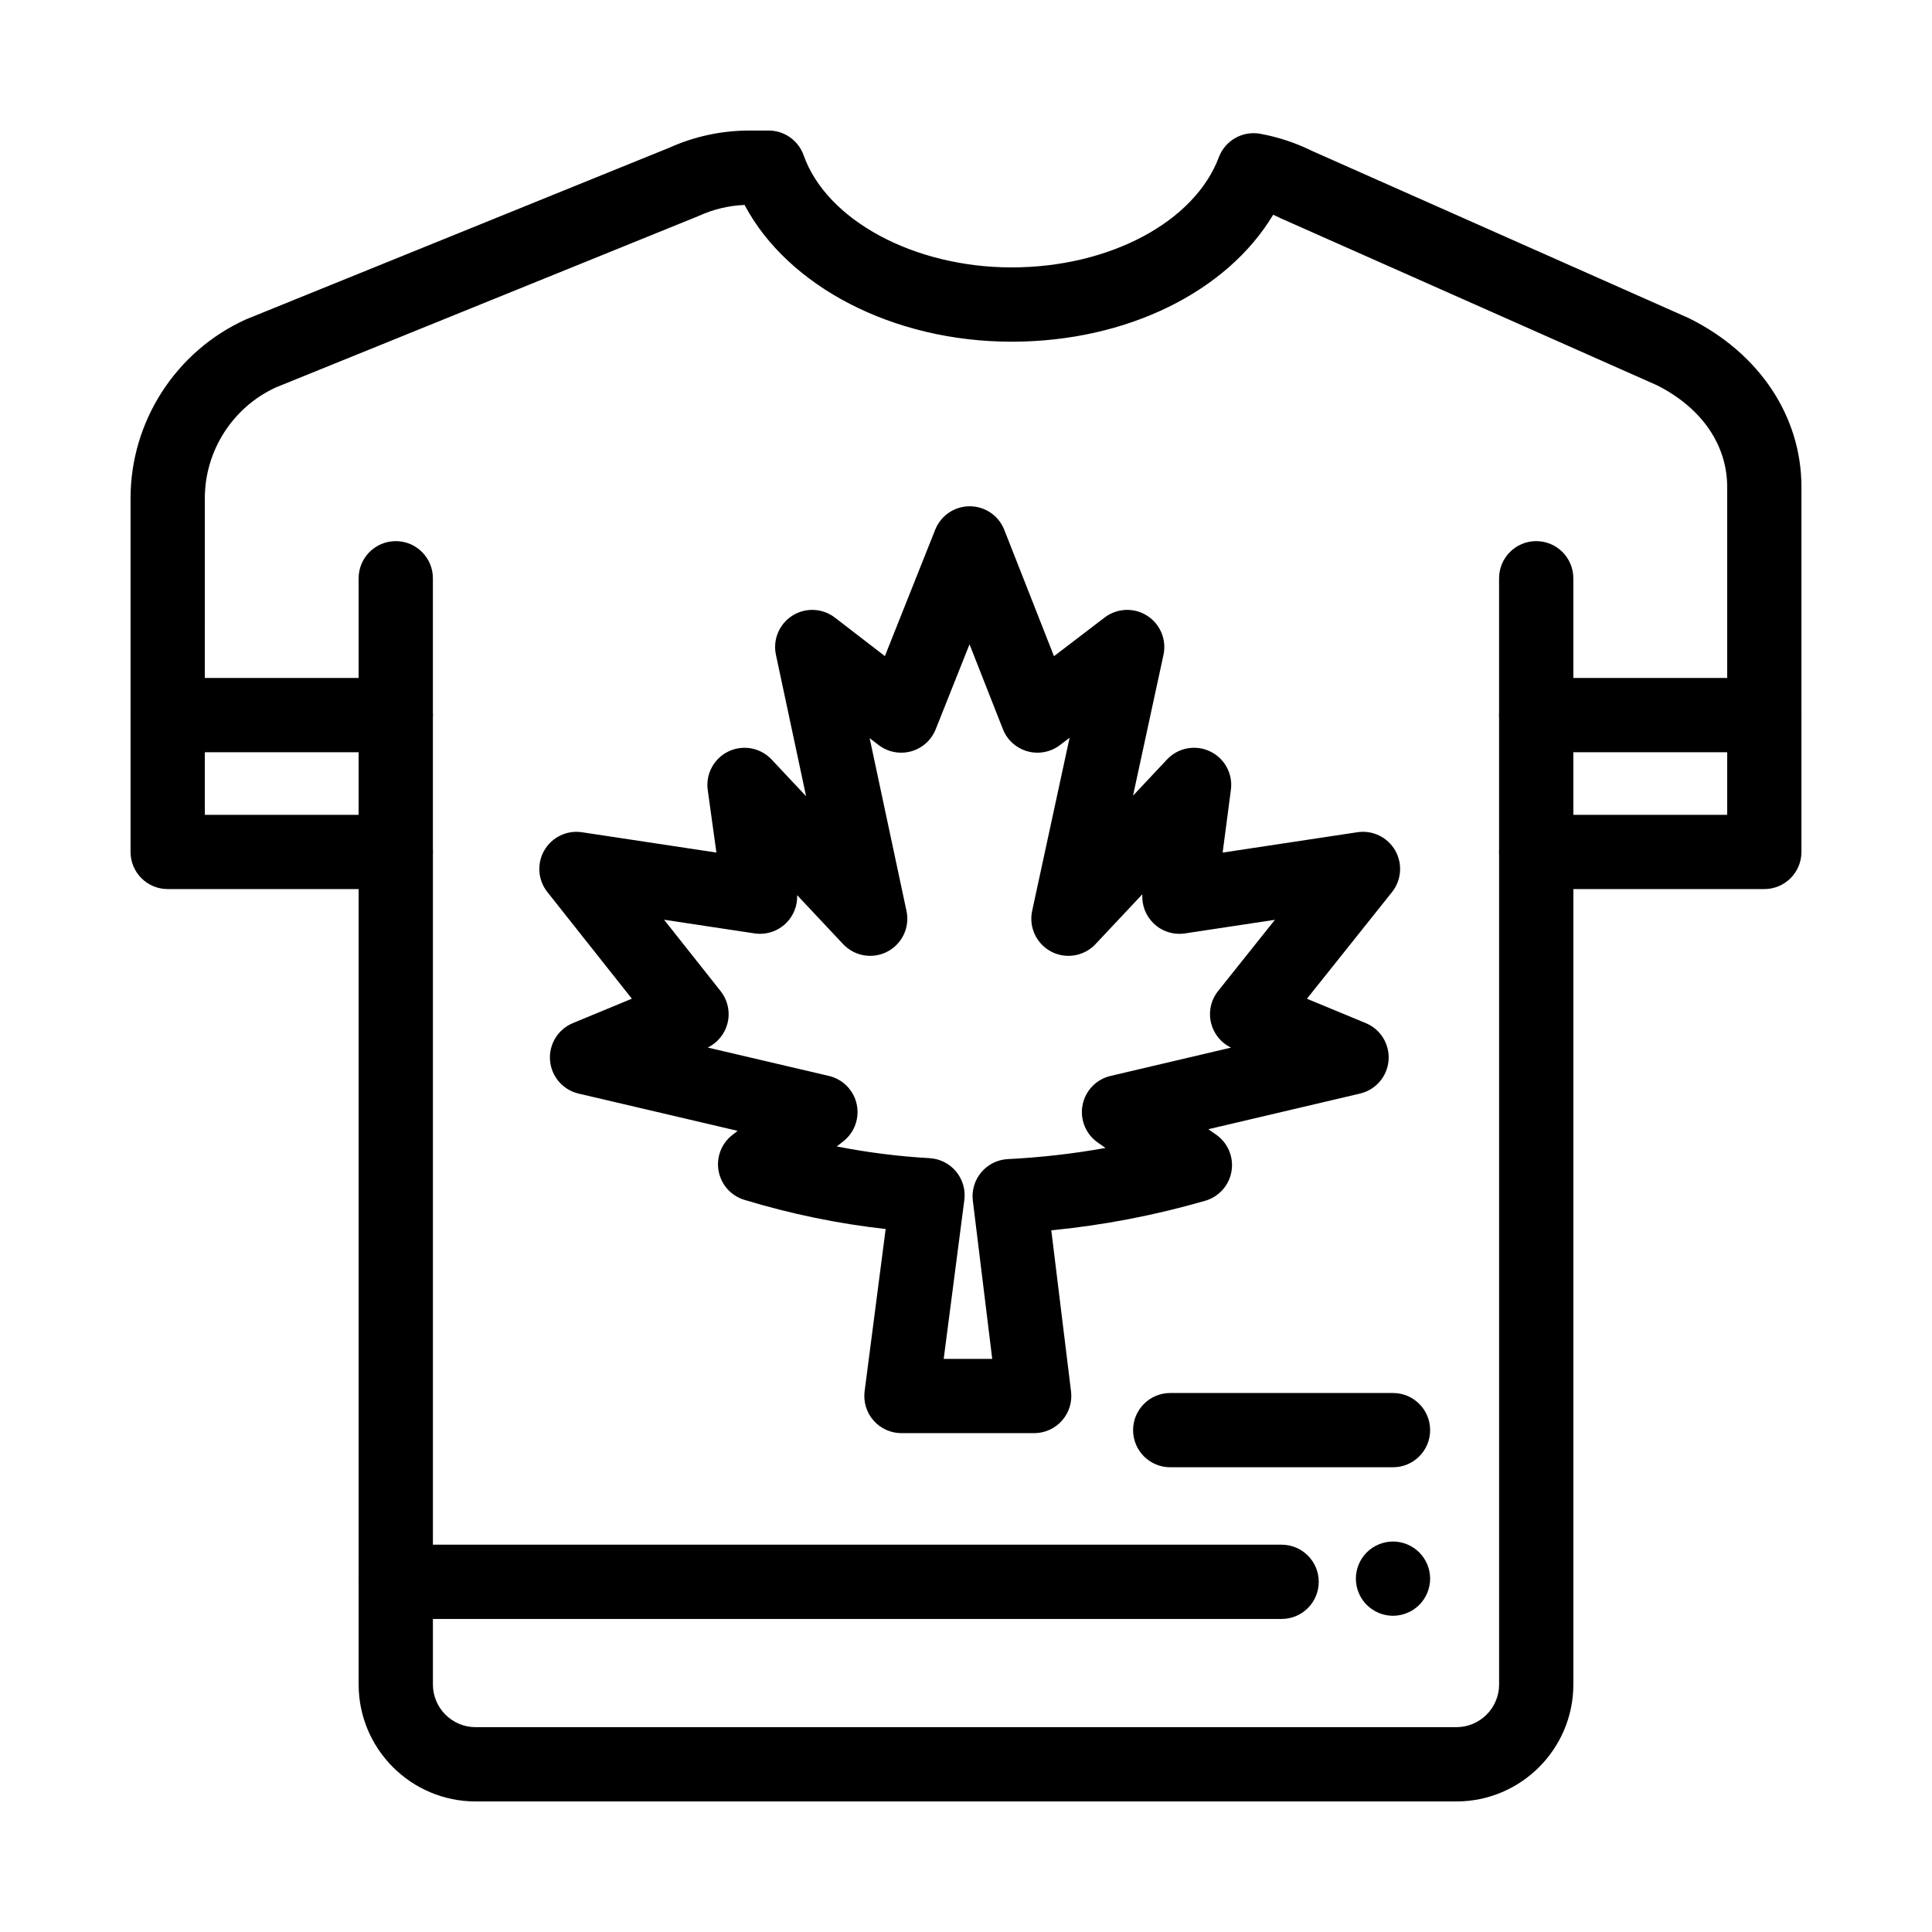 <?xml version="1.0" encoding="UTF-8"?>
<!-- Uploaded to: SVG Repo, www.svgrepo.com, Generator: SVG Repo Mixer Tools -->
<svg fill="#000000" width="800px" height="800px" version="1.1" viewBox="144 144 512 512" xmlns="http://www.w3.org/2000/svg">
 <g>
  <path d="m248.88 379.62c-5.434 0-9.84-4.406-9.84-9.84v-72.535c0-5.434 4.406-9.84 9.84-9.84 5.434 0 9.84 4.406 9.84 9.84v72.535c0 5.434-4.406 9.84-9.84 9.84z"/>
  <path d="m551.11 379.62c-5.434 0-9.84-4.406-9.84-9.84v-72.535c0-5.434 4.406-9.84 9.84-9.84 5.434 0 9.84 4.406 9.84 9.84v72.535c0 5.434-4.406 9.84-9.84 9.84z"/>
  <path d="m529.96 621.4h-259.92c-17.09 0-30.996-13.906-30.996-30.996v-210.79h-50.605c-5.434 0-9.84-4.406-9.84-9.84v-93.734c0-20.348 11.969-38.934 30.492-47.355 0.125-0.055 0.25-0.109 0.375-0.16l111.85-45.355c6.75-3.035 13.926-4.574 21.332-4.574h5.047c4.168 0 7.887 2.629 9.277 6.559 6.094 17.215 29.273 29.711 55.121 29.711 25.867 0 48.445-12.004 54.914-29.195 1.676-4.453 6.301-7.074 10.98-6.215 4.769 0.871 9.375 2.394 13.688 4.527l99.703 44.25c0.137 0.062 0.273 0.125 0.41 0.191 18.543 9.273 29.613 25.961 29.613 44.637v96.715c0 5.434-4.406 9.84-9.84 9.84h-50.605v210.79c0 17.094-13.906 30.996-30.996 30.996zm-331.68-261.46h50.605c5.434 0 9.84 4.406 9.84 9.84v220.62c0 6.238 5.074 11.316 11.316 11.316h259.92c6.238 0 11.316-5.078 11.316-11.316v-220.62c0-5.434 4.406-9.84 9.84-9.84h50.605v-86.875c0-11.168-6.758-20.973-18.547-26.938l-99.68-44.238c-0.141-0.062-0.273-0.125-0.41-0.191-0.555-0.277-1.113-0.539-1.684-0.781-12.254 20.43-38.84 33.637-69.309 33.637-31.367 0-59.289-14.598-70.773-36.242-4.176 0.168-8.227 1.133-12.055 2.871-0.121 0.055-0.246 0.109-0.375 0.16l-111.82 45.344c-11.418 5.269-18.785 16.773-18.785 29.359z"/>
  <path d="m611.56 343.35h-60.445c-5.434 0-9.84-4.406-9.84-9.84 0-5.434 4.406-9.84 9.84-9.84h60.445c5.434 0 9.84 4.406 9.84 9.84 0 5.434-4.406 9.84-9.84 9.84z"/>
  <path d="m248.88 343.35h-60.445c-5.434 0-9.84-4.406-9.84-9.84 0-5.434 4.406-9.84 9.84-9.84h60.445c5.434 0 9.84 4.406 9.84 9.84 0 5.434-4.406 9.84-9.84 9.84z"/>
  <path d="m483.64 573.04h-234.76c-5.434 0-9.84-4.406-9.84-9.84s4.406-9.84 9.84-9.84h234.76c5.434 0 9.84 4.406 9.84 9.84s-4.406 9.84-9.84 9.84z"/>
  <path d="m513.16 532.84h-59.039c-5.434 0-9.84-4.406-9.84-9.84s4.406-9.84 9.84-9.84h59.039c5.434 0 9.84 4.406 9.84 9.84s-4.406 9.84-9.84 9.84z"/>
  <path d="m513.16 572.2c-2.59 0-5.125-1.055-6.957-2.883s-2.883-4.367-2.883-6.957 1.051-5.125 2.883-6.957c1.828-1.832 4.367-2.883 6.957-2.883s5.125 1.051 6.957 2.883c1.832 1.832 2.883 4.367 2.883 6.957s-1.055 5.125-2.883 6.957c-1.832 1.828-4.371 2.883-6.957 2.883z"/>
  <path d="m418.07 523.8h-35.18c-2.828 0-5.523-1.219-7.391-3.344s-2.731-4.953-2.367-7.762l5.578-42.996c-12.523-1.379-25.078-3.969-37.453-7.727-3.519-1.07-6.144-4.008-6.816-7.625-0.672-3.613 0.73-7.301 3.633-9.559 0.469-0.363 0.938-0.73 1.406-1.102l-42.152-9.875c-4.16-0.973-7.215-4.523-7.562-8.781-0.348-4.258 2.094-8.254 6.043-9.891l15.637-6.473-22.395-28.27c-2.508-3.168-2.824-7.551-0.801-11.047 2.027-3.496 5.988-5.398 9.984-4.793l35.621 5.383-2.297-16.574c-0.59-4.242 1.637-8.383 5.504-10.23 3.867-1.848 8.484-0.98 11.418 2.141l9.141 9.734-7.992-37.488c-0.859-4.035 0.887-8.18 4.379-10.379 3.492-2.199 7.984-1.984 11.254 0.531l13.242 10.203 13.34-33.508c1.492-3.742 5.113-6.199 9.141-6.199h0.02c4.035 0.008 7.66 2.481 9.137 6.238l13.176 33.492 13.426-10.254c3.277-2.5 7.769-2.695 11.246-0.484 3.481 2.211 5.215 6.356 4.344 10.387l-8.07 37.316 9.008-9.594c2.926-3.117 7.523-3.984 11.387-2.156 3.859 1.828 6.102 5.938 5.543 10.176l-2.188 16.656 35.719-5.398c4-0.602 7.969 1.305 9.992 4.809 2.023 3.508 1.695 7.894-0.828 11.059l-22.547 28.262 15.59 6.457c3.949 1.633 6.387 5.629 6.043 9.887-0.344 4.258-3.398 7.809-7.559 8.785l-40.199 9.449 2.07 1.445c3.106 2.172 4.691 5.934 4.07 9.672-0.621 3.738-3.332 6.789-6.973 7.844-13.391 3.871-27.07 6.496-40.789 7.832l5.234 42.707c0.344 2.797-0.531 5.606-2.398 7.719-1.867 2.113-4.551 3.324-7.367 3.324zm-23.98-19.68h12.859l-5.137-41.922c-0.332-2.715 0.48-5.445 2.242-7.535 1.762-2.094 4.312-3.356 7.043-3.492 8.637-0.422 17.281-1.41 25.871-2.953l-2.055-1.438c-3.18-2.223-4.758-6.109-4.027-9.918 0.73-3.812 3.633-6.836 7.414-7.727l31.922-7.504c-2.598-1.254-4.527-3.594-5.25-6.406-0.773-2.996-0.094-6.176 1.836-8.594l15.055-18.871-23.84 3.602c-3.055 0.465-6.152-0.539-8.359-2.703-2.055-2.016-3.117-4.82-2.93-7.672l-12.414 13.219c-3.027 3.223-7.832 4.031-11.746 1.977-3.914-2.055-5.977-6.469-5.043-10.793l9.922-45.883-2.547 1.945c-2.453 1.871-5.644 2.488-8.613 1.656-2.973-0.828-5.387-3.004-6.516-5.875l-8.844-22.484-8.965 22.52c-1.141 2.867-3.562 5.035-6.539 5.852-2.981 0.816-6.164 0.188-8.609-1.695l-2.356-1.812 9.766 45.805c0.922 4.32-1.148 8.723-5.062 10.77-3.914 2.047-8.711 1.234-11.734-1.984l-12.184-12.977c0.113 2.754-0.934 5.445-2.918 7.402-2.207 2.18-5.316 3.191-8.383 2.731l-23.965-3.621 14.984 18.918c1.914 2.418 2.586 5.598 1.812 8.586-0.727 2.793-2.637 5.117-5.215 6.371l32.098 7.519c3.691 0.863 6.559 3.773 7.367 7.477s-0.578 7.543-3.57 9.871c-0.566 0.441-1.137 0.887-1.707 1.34 8.203 1.605 16.426 2.644 24.594 3.102 2.731 0.152 5.273 1.434 7.023 3.539 1.746 2.106 2.539 4.84 2.188 7.551z"/>
 </g>
</svg>